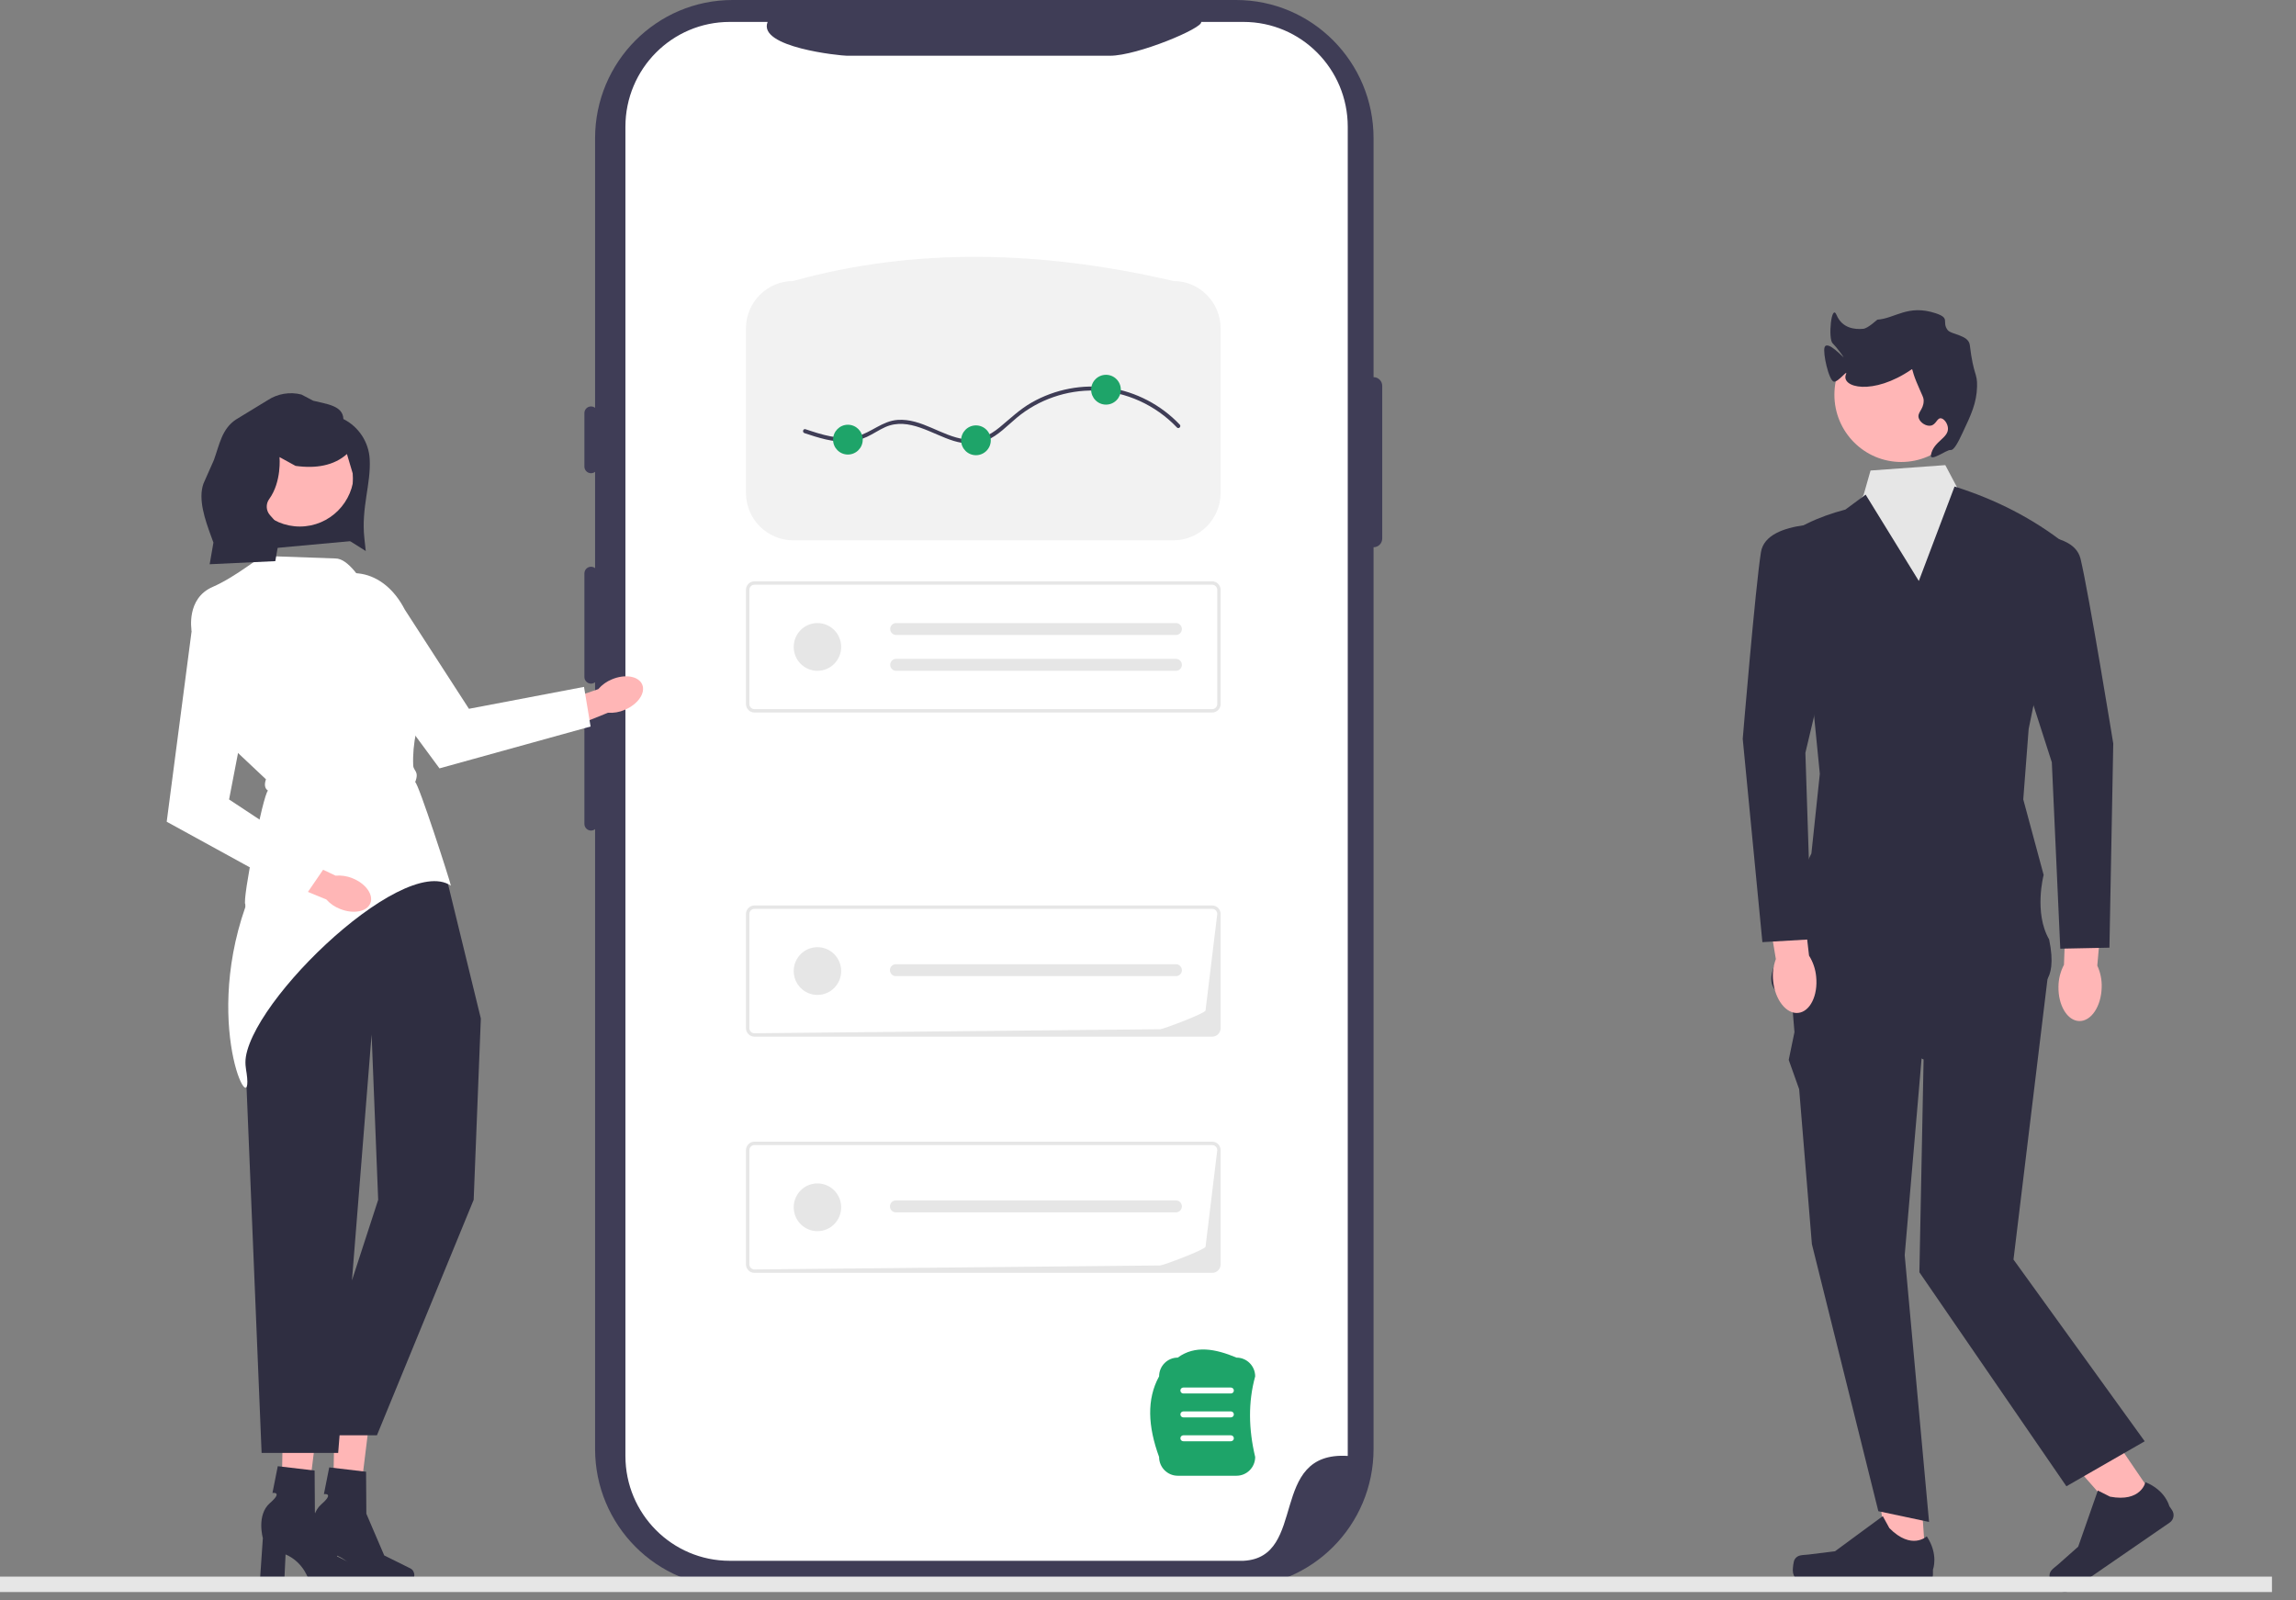 <?xml version="1.0" encoding="utf-8"?>
<svg xmlns="http://www.w3.org/2000/svg" fill="none" height="100%" overflow="visible" preserveAspectRatio="none" style="display: block;" viewBox="0 0 66 46" width="100%">
<rect x="0" y="0" width="66" height="46" fill="#808080" stroke="none"/>
<g clip-path="url(#clip0_0_245)" id="undraw_investor-update_9gnf 2">
<g id="Group">
<path d="M8.137 40.706L9.147 40.73L8.766 43.822L8.081 43.806L8.137 40.706Z" fill="#FFB6B6" id="Vector"/>
<path d="M10.43 45.242C10.43 45.157 10.387 45.082 10.32 45.048L9.566 44.674L9.052 43.475L9.044 42.268L7.985 42.143L7.832 42.912C7.832 42.912 8.147 42.864 7.758 43.204C7.368 43.544 7.556 44.209 7.556 44.209L7.471 45.452H8.172L8.209 44.679C8.754 44.912 8.888 45.452 8.888 45.452H10.247C10.348 45.452 10.43 45.358 10.43 45.242Z" fill="#2F2E41" id="Vector_2"/>
</g>
<g id="Group_2">
<path d="M9.617 40.74L10.628 40.764L10.246 43.856L9.562 43.84L9.617 40.74Z" fill="#FFB6B6" id="Vector_3"/>
<path d="M11.91 45.276C11.91 45.191 11.866 45.116 11.799 45.082L11.045 44.708L10.531 43.509L10.523 42.302L9.464 42.177L9.311 42.946C9.311 42.946 9.626 42.898 9.237 43.238C8.848 43.578 9.035 44.243 9.035 44.243L8.95 45.486H9.651L9.689 44.713C10.234 44.946 10.368 45.486 10.368 45.486H11.726C11.828 45.486 11.91 45.392 11.91 45.276Z" fill="#2F2E41" id="Vector_4"/>
</g>
<path d="M8.459 22.605L7.313 25.354C6.932 26.27 6.811 27.275 6.964 28.257L7.52 41.762H9.721L10.682 29.735L10.871 34.486L8.668 41.255H10.835L13.616 34.486L13.822 29.274L12.834 25.23L8.459 22.605Z" fill="#2F2E41" id="Vector_5"/>
<g id="Group_3">
<path d="M39.484 10.841V3.974C39.484 1.779 37.714 -5.58871e-05 35.531 -5.58871e-05H21.06C18.876 -9.21483e-05 17.107 1.779 17.106 3.974V41.647C17.106 43.842 18.876 45.621 21.06 45.621H35.531C37.714 45.621 39.484 43.842 39.484 41.647V15.729C39.621 15.729 39.733 15.617 39.733 15.479L39.733 11.092C39.733 10.953 39.622 10.841 39.484 10.841Z" fill="#3F3D56" id="b-1098"/>
<path d="M38.742 3.644V41.848C36.432 41.706 37.607 44.766 35.745 44.862H20.977C19.321 44.862 17.978 43.513 17.978 41.848V3.644C17.978 1.979 19.321 0.63 20.977 0.63H22.066C21.769 1.363 24.163 1.602 24.346 1.602H31.91C32.697 1.601 34.597 0.801 34.528 0.63H35.744C37.4 0.63 38.742 1.979 38.742 3.643V3.644Z" fill="white" id="c-1099"/>
<g id="Group_4">
<path d="M16.99 11.682C16.884 11.682 16.799 11.768 16.799 11.874V13.41C16.799 13.516 16.884 13.602 16.99 13.602C17.095 13.602 17.181 13.516 17.181 13.41V11.874C17.181 11.768 17.095 11.682 16.99 11.682Z" fill="#3F3D56" id="Vector_6"/>
<path d="M16.99 16.29C16.884 16.29 16.799 16.376 16.799 16.482V19.458C16.799 19.564 16.884 19.65 16.99 19.65C17.095 19.65 17.181 19.564 17.181 19.458V16.482C17.181 16.376 17.095 16.29 16.99 16.29Z" fill="#3F3D56" id="Vector_7"/>
<path d="M16.99 20.514C16.884 20.514 16.799 20.6 16.799 20.706V23.681C16.799 23.787 16.884 23.873 16.99 23.873C17.095 23.873 17.181 23.787 17.181 23.681V20.706C17.181 20.6 17.095 20.514 16.99 20.514Z" fill="#3F3D56" id="Vector_8"/>
</g>
</g>
<g id="Group_5">
<path d="M62.032 43.193L61.125 43.816L58.3 40.599L59.637 39.678L62.032 43.193Z" fill="#FFB6B6" id="Vector_9"/>
<path d="M58.914 45.31C58.918 45.377 59.008 45.542 59.046 45.597C59.162 45.768 59.395 45.812 59.564 45.695L62.371 43.762C62.486 43.682 62.516 43.523 62.437 43.406L62.357 43.289C62.357 43.289 62.255 42.84 61.672 42.602C61.672 42.602 61.55 43.187 60.655 43.019L60.304 42.842L59.739 44.456L59.164 44.966C59.038 45.078 58.903 45.142 58.914 45.31Z" fill="#2F2E41" id="Vector_10"/>
</g>
<g id="Group_6">
<path d="M55.351 44.849L54.252 44.849L53.73 40.59L55.074 40.758L55.351 44.849Z" fill="#FFB6B6" id="Vector_11"/>
<path d="M51.588 44.824C51.553 44.882 51.535 45.069 51.535 45.136C51.535 45.343 51.702 45.511 51.908 45.511H55.31C55.45 45.511 55.564 45.397 55.564 45.255V45.113C55.564 45.113 55.733 44.685 55.386 44.158C55.386 44.158 54.955 44.571 54.312 43.924L54.122 43.578L52.749 44.588L51.988 44.682C51.821 44.703 51.673 44.679 51.588 44.824Z" fill="#2F2E41" id="Vector_12"/>
</g>
<path d="M51.5 28.662L51.583 29.666L51.418 30.465L51.718 31.307L52.084 35.76L53.994 43.436L55.452 43.745L54.752 36.077L55.295 29.752L51.5 28.662Z" fill="#2F2E41" id="d-1100"/>
<path d="M57.696 24.302L52.12 24.379L51.5 28.662L55.295 30.453L55.174 36.569L59.4 42.72L61.651 41.427L57.879 36.203L58.935 27.494L57.696 24.302Z" fill="#2F2E41" id="e-1101"/>
<path d="M53.568 14.233L52.584 15.503L53.049 25.236L56.689 25.158L57.308 16.671L56.534 14.491L56.254 14.002L55.919 13.369L53.77 13.524L53.568 14.233Z" fill="#E6E6E6" id="f-1102"/>
<path d="M52.115 20.253L52.312 22.242L52.07 24.531L51.768 25.151L51.077 27.62C51.077 27.62 50.372 28.7 51.921 28.777C53.47 28.855 58.547 28.35 58.547 28.35C58.547 28.35 59.18 28.334 58.904 27.003C58.459 26.233 58.746 25.148 58.746 25.148L58.16 22.977L58.315 20.953L59.399 15.658C58.436 14.897 57.358 14.353 56.185 13.984L55.158 16.699L53.629 14.217L53.048 14.646C52.265 14.852 51.575 15.17 51.03 15.658L52.115 20.253Z" fill="#2F2E41" id="g-1103"/>
<path d="M33.731 15.53H22.801C22.051 15.529 21.444 14.919 21.443 14.165V9.442C21.444 8.688 22.051 8.078 22.801 8.077C26.288 7.106 29.947 7.197 33.731 8.077C34.48 8.078 35.087 8.689 35.088 9.442V14.165C35.087 14.918 34.48 15.529 33.731 15.53Z" fill="#F2F2F2" id="h-1104"/>
<g id="i">
<path d="M34.845 20.48H21.687C21.552 20.48 21.444 20.371 21.443 20.235V16.954C21.444 16.819 21.552 16.709 21.687 16.709H34.845C34.979 16.709 35.088 16.819 35.088 16.954V20.235C35.088 20.371 34.979 20.48 34.845 20.48V20.48ZM21.687 16.807C21.606 16.807 21.541 16.873 21.541 16.954V20.235C21.541 20.317 21.606 20.382 21.687 20.383H34.845C34.925 20.382 34.991 20.317 34.991 20.235V16.954C34.991 16.873 34.925 16.807 34.845 16.807H21.687Z" fill="#E6E6E6" id="j-1105"/>
<path d="M25.756 17.908C25.662 17.91 25.587 17.989 25.589 18.084C25.591 18.175 25.665 18.249 25.756 18.251H33.797C33.891 18.255 33.97 18.181 33.974 18.087C33.977 17.992 33.904 17.912 33.81 17.909H25.756V17.908Z" fill="#E6E6E6" id="k-1106"/>
<path d="M25.756 18.938C25.662 18.94 25.587 19.018 25.589 19.113C25.591 19.205 25.665 19.279 25.756 19.281H33.797C33.891 19.284 33.97 19.21 33.974 19.116C33.977 19.021 33.904 18.942 33.81 18.938H25.756V18.938Z" fill="#E6E6E6" id="l-1107"/>
<path d="M23.498 19.281C23.875 19.281 24.18 18.974 24.18 18.595C24.18 18.216 23.875 17.909 23.498 17.909C23.121 17.909 22.816 18.216 22.816 18.595C22.816 18.974 23.121 19.281 23.498 19.281Z" fill="#E6E6E6" id="m"/>
</g>
<g id="n">
<path d="M34.845 36.586H21.687C21.552 36.586 21.444 36.476 21.443 36.341V33.06C21.444 32.925 21.552 32.815 21.687 32.815H34.845C34.979 32.815 35.088 32.925 35.088 33.06V36.341C35.088 36.476 34.979 36.586 34.845 36.586V36.586ZM21.687 32.913C21.606 32.913 21.541 32.979 21.541 33.06V36.341C21.541 36.422 21.606 36.488 21.687 36.488L33.35 36.373C33.431 36.373 34.654 35.914 34.654 35.833L34.991 33.06C34.991 32.979 34.925 32.913 34.845 32.913H21.687Z" fill="#E6E6E6" id="o-1108"/>
<path d="M25.756 34.504C25.662 34.502 25.584 34.577 25.582 34.672C25.58 34.766 25.655 34.845 25.749 34.847C25.751 34.847 25.754 34.847 25.756 34.847H33.797C33.891 34.85 33.97 34.776 33.974 34.682C33.977 34.587 33.904 34.508 33.81 34.504H25.756V34.504Z" fill="#E6E6E6" id="p-1109"/>
<path d="M23.498 35.387C23.875 35.387 24.18 35.08 24.18 34.701C24.18 34.322 23.875 34.015 23.498 34.015C23.121 34.015 22.816 34.322 22.816 34.701C22.816 35.08 23.121 35.387 23.498 35.387Z" fill="#E6E6E6" id="q"/>
</g>
<g id="r">
<path d="M34.845 29.797H21.687C21.552 29.797 21.444 29.687 21.443 29.552V26.271C21.444 26.135 21.552 26.026 21.687 26.026H34.845C34.979 26.026 35.088 26.135 35.088 26.271V29.552C35.088 29.687 34.979 29.797 34.845 29.797V29.797ZM21.687 26.124C21.606 26.124 21.541 26.189 21.541 26.271V29.552C21.541 29.633 21.606 29.699 21.687 29.699L33.35 29.583C33.431 29.583 34.654 29.124 34.654 29.043L34.991 26.271C34.991 26.189 34.925 26.124 34.845 26.124H21.687Z" fill="#E6E6E6" id="s-1110"/>
<path d="M25.756 27.714C25.662 27.712 25.584 27.787 25.582 27.882C25.58 27.977 25.655 28.055 25.749 28.057C25.751 28.057 25.754 28.057 25.756 28.057H33.797C33.891 28.061 33.97 27.987 33.974 27.892C33.977 27.798 33.904 27.718 33.81 27.714H25.756V27.714Z" fill="#E6E6E6" id="t-1111"/>
<path d="M23.498 28.597C23.875 28.597 24.18 28.29 24.18 27.911C24.18 27.532 23.875 27.225 23.498 27.225C23.121 27.225 22.816 27.532 22.816 27.911C22.816 28.29 23.121 28.597 23.498 28.597Z" fill="#E6E6E6" id="u"/>
</g>
<g id="Group_7">
<path d="M54.653 13.279C55.715 13.279 56.575 12.414 56.575 11.347C56.575 10.279 55.715 9.414 54.653 9.414C53.592 9.414 52.731 10.279 52.731 11.347C52.731 12.414 53.592 13.279 54.653 13.279Z" fill="#FFB6B6" id="Vector_13"/>
<path d="M56.065 12.935C56.17 12.953 56.295 12.695 56.414 12.443C56.662 11.917 56.82 11.583 56.832 11.11C56.843 10.707 56.731 10.813 56.623 9.917C56.587 9.622 56.085 9.622 55.983 9.482C55.81 9.245 56.075 9.148 55.646 9.005C54.842 8.739 54.478 9.153 53.967 9.188C53.954 9.189 53.701 9.438 53.559 9.451C53.312 9.474 52.954 9.435 52.794 9.055C52.644 8.7 52.545 9.738 52.679 9.866C52.792 9.975 52.989 10.248 52.994 10.268C52.999 10.291 52.527 9.765 52.449 9.982C52.392 10.137 52.57 10.94 52.715 10.97C52.835 10.995 53.13 10.595 53.063 10.759C52.909 11.139 53.837 11.382 54.948 10.619C54.987 10.592 54.95 10.635 55.087 10.97C55.261 11.392 55.3 11.415 55.297 11.531C55.29 11.783 55.102 11.857 55.157 12.022C55.202 12.156 55.376 12.26 55.506 12.233C55.654 12.202 55.679 12.019 55.785 12.022C55.877 12.025 55.985 12.164 55.995 12.303C56.015 12.597 55.582 12.678 55.506 13.075C55.464 13.299 55.967 12.918 56.065 12.935Z" fill="#2F2E41" id="Vector_14"/>
</g>
<g id="Group_8">
<path d="M60.414 28.382C60.422 28.166 60.379 27.951 60.288 27.755L60.486 25.499L59.415 25.436L59.33 27.731C59.229 27.922 59.175 28.135 59.172 28.352C59.159 28.893 59.426 29.34 59.769 29.348C60.112 29.357 60.401 28.925 60.414 28.383L60.414 28.382Z" fill="#FFB6B6" id="v-1112"/>
<path d="M58.137 19.288L58.981 21.911L59.224 27.268L60.637 27.239L60.747 21.371C60.747 21.371 60.042 17.035 59.806 16.06C59.571 15.085 57.396 15.446 57.396 15.446L58.137 19.288Z" fill="#2F2E41" id="w-1113"/>
</g>
<path d="M23.124 12.449C23.523 12.582 23.942 12.717 24.368 12.694C24.562 12.684 24.748 12.637 24.924 12.555C25.105 12.47 25.27 12.355 25.452 12.274C26.123 11.979 26.789 12.483 27.415 12.673C27.727 12.767 28.055 12.79 28.361 12.658C28.698 12.513 28.953 12.236 29.231 12.004C29.854 11.485 30.667 11.205 31.475 11.226C32.362 11.249 33.221 11.643 33.832 12.287C33.883 12.341 33.964 12.259 33.913 12.205C33.379 11.642 32.66 11.263 31.894 11.148C31.126 11.032 30.329 11.186 29.654 11.571C29.313 11.765 29.039 12.031 28.738 12.28C28.445 12.522 28.119 12.678 27.733 12.626C27.067 12.538 26.495 12.022 25.805 12.069C25.364 12.099 25.049 12.432 24.634 12.539C24.14 12.665 23.622 12.493 23.155 12.337C23.084 12.314 23.054 12.425 23.124 12.449Z" fill="#3F3D56" id="Vector_15"/>
<path d="M24.373 13.065C24.609 13.065 24.8 12.873 24.8 12.637C24.8 12.4 24.609 12.208 24.373 12.208C24.138 12.208 23.947 12.4 23.947 12.637C23.947 12.873 24.138 13.065 24.373 13.065Z" fill="#1EA469" id="x"/>
<path d="M28.054 13.084C28.29 13.084 28.481 12.892 28.481 12.656C28.481 12.419 28.29 12.227 28.054 12.227C27.819 12.227 27.628 12.419 27.628 12.656C27.628 12.892 27.819 13.084 28.054 13.084Z" fill="#1EA469" id="y"/>
<path d="M31.793 11.63C32.028 11.63 32.219 11.438 32.219 11.202C32.219 10.965 32.028 10.773 31.793 10.773C31.557 10.773 31.366 10.965 31.366 11.202C31.366 11.438 31.557 11.63 31.793 11.63Z" fill="#1EA469" id="a`"/>
<path d="M7.052 26.073C5.791 29.682 7.398 32.525 7.064 30.691C6.786 29.158 11.532 24.494 12.961 25.456C12.931 25.3 12.023 22.494 11.934 22.481C12.059 22.166 11.885 22.163 11.878 22.002C11.851 21.378 11.995 20.73 12.276 20.063C12.46 19.548 12.464 19.105 12.285 18.749C12.132 18.455 11.873 18.231 11.563 18.121L10.626 16.984C10.382 16.688 10.023 16.05 9.641 16.052L7.589 15.979C7.53 15.943 6.81 16.566 6.109 16.872C5.348 17.203 5.505 18.109 5.507 18.12L5.509 18.131L5.517 18.139L6.635 21.448L7.645 22.399C7.594 22.549 7.607 22.661 7.703 22.725C7.565 22.827 6.953 25.889 7.052 25.996L7.052 26.073Z" fill="white" id="aa-1114"/>
<g id="Group_9">
<path d="M17.593 19.525C17.44 19.586 17.305 19.683 17.197 19.808L15.572 20.368L15.86 21.137L17.477 20.486C17.641 20.498 17.805 20.47 17.956 20.404C18.335 20.246 18.562 19.921 18.462 19.678C18.361 19.435 17.972 19.366 17.593 19.525Z" fill="#FFB6B6" id="ab-1115"/>
<path d="M8.927 17.056L12.633 22.085L16.977 20.882L16.788 19.743L13.48 20.373L11.635 17.52C11.032 16.349 9.844 16.113 8.927 17.055V17.056Z" fill="white" id="ac-1116"/>
</g>
<g id="Group_10">
<path d="M35.545 42.417H33.854C33.559 42.417 33.319 42.175 33.319 41.878C32.998 41.002 32.957 40.217 33.319 39.561C33.319 39.264 33.559 39.022 33.854 39.022C34.354 38.657 34.937 38.768 35.545 39.022C35.841 39.022 36.081 39.264 36.081 39.561C35.876 40.303 35.891 41.078 36.081 41.878C36.081 42.175 35.841 42.417 35.545 42.417Z" fill="#1EA469" id="Vector_16"/>
<g id="Group_11">
<path d="M35.382 40.053H34.016C33.969 40.053 33.931 40.015 33.931 39.968C33.931 39.92 33.969 39.882 34.016 39.882H35.382C35.429 39.882 35.468 39.92 35.468 39.968C35.468 40.015 35.429 40.053 35.382 40.053Z" fill="white" id="ad-1117"/>
<path d="M35.382 40.74H34.016C33.969 40.74 33.931 40.702 33.931 40.654C33.931 40.607 33.969 40.568 34.016 40.568H35.382C35.429 40.568 35.468 40.607 35.468 40.654C35.468 40.702 35.429 40.74 35.382 40.74Z" fill="white" id="ae-1118"/>
<path d="M35.382 41.426H34.016C33.969 41.426 33.931 41.388 33.931 41.341C33.931 41.293 33.969 41.255 34.016 41.255H35.382C35.429 41.255 35.468 41.293 35.468 41.341C35.468 41.388 35.429 41.426 35.382 41.426Z" fill="white" id="af-1119"/>
</g>
</g>
<path d="M65.309 45.316H0V45.76H65.309V45.316Z" fill="#E6E6E6" id="ag"/>
<g id="Group_12">
<path d="M50.971 28.202C51.027 28.741 51.349 29.15 51.69 29.114C52.031 29.079 52.262 28.613 52.207 28.074C52.188 27.858 52.117 27.65 52.002 27.467L51.738 25.186L50.676 25.333L51.048 27.566C50.973 27.769 50.946 27.987 50.971 28.202L50.971 28.202Z" fill="#FFB6B6" id="ah-1120"/>
<path d="M52.535 18.956L52.975 15.068C52.975 15.068 50.779 14.879 50.62 15.869C50.461 16.86 50.096 21.238 50.096 21.238L50.661 27.08L52.072 26.998L51.897 21.638L52.535 18.956Z" fill="#2F2E41" id="ai-1121"/>
</g>
<path d="M10.119 15.55L7.152 15.822L7.064 12.722L10.296 12.63L10.119 15.55Z" fill="#2F2E41" id="Vector_17"/>
<path d="M8.618 15.134C9.478 15.134 10.175 14.433 10.175 13.569C10.175 12.704 9.478 12.004 8.618 12.004C7.759 12.004 7.062 12.704 7.062 13.569C7.062 14.433 7.759 15.134 8.618 15.134Z" fill="#FFB6B6" id="Vector_18"/>
<path d="M9.871 12.044C9.86 11.655 9.379 11.613 9.004 11.518L8.665 11.34C8.331 11.255 7.978 11.315 7.691 11.505L6.785 12.057C6.378 12.327 6.314 12.763 6.148 13.224L5.849 13.899C5.686 14.352 5.901 14.954 6.066 15.407L6.135 15.596L6.027 16.218L7.914 16.129L8.082 15.17L7.76 14.806C7.646 14.677 7.636 14.485 7.738 14.345C8.102 13.843 8.035 13.138 8.035 13.138L8.496 13.391C8.799 13.433 9.069 13.428 9.306 13.378C9.568 13.323 9.79 13.214 9.973 13.05L10.138 13.606C10.18 14.298 10.052 14.482 9.438 15.159L10.514 15.838L10.474 15.47C10.379 14.596 10.668 13.907 10.627 13.195C10.6 12.703 10.309 12.265 9.871 12.044Z" fill="#2F2E41" id="Vector_19"/>
<g id="Group_13">
<path d="M10.128 25.242C9.976 25.18 9.811 25.155 9.648 25.169L8.092 24.437L7.768 25.191L9.38 25.853C9.49 25.976 9.628 26.07 9.781 26.128C10.164 26.28 10.552 26.204 10.647 25.959C10.743 25.715 10.511 25.394 10.128 25.242Z" fill="#FFB6B6" id="aj-1122"/>
<path d="M5.603 17.413L4.792 23.619L8.747 25.789L9.399 24.837L6.585 22.979L7.229 19.639C7.605 18.375 6.914 17.376 5.603 17.413L5.603 17.413Z" fill="white" id="ak-1123"/>
</g>
</g>
<defs>
<clipPath id="clip0_0_245">
<rect fill="white" height="45.761" width="65.309"/>
</clipPath>
</defs>
</svg>
